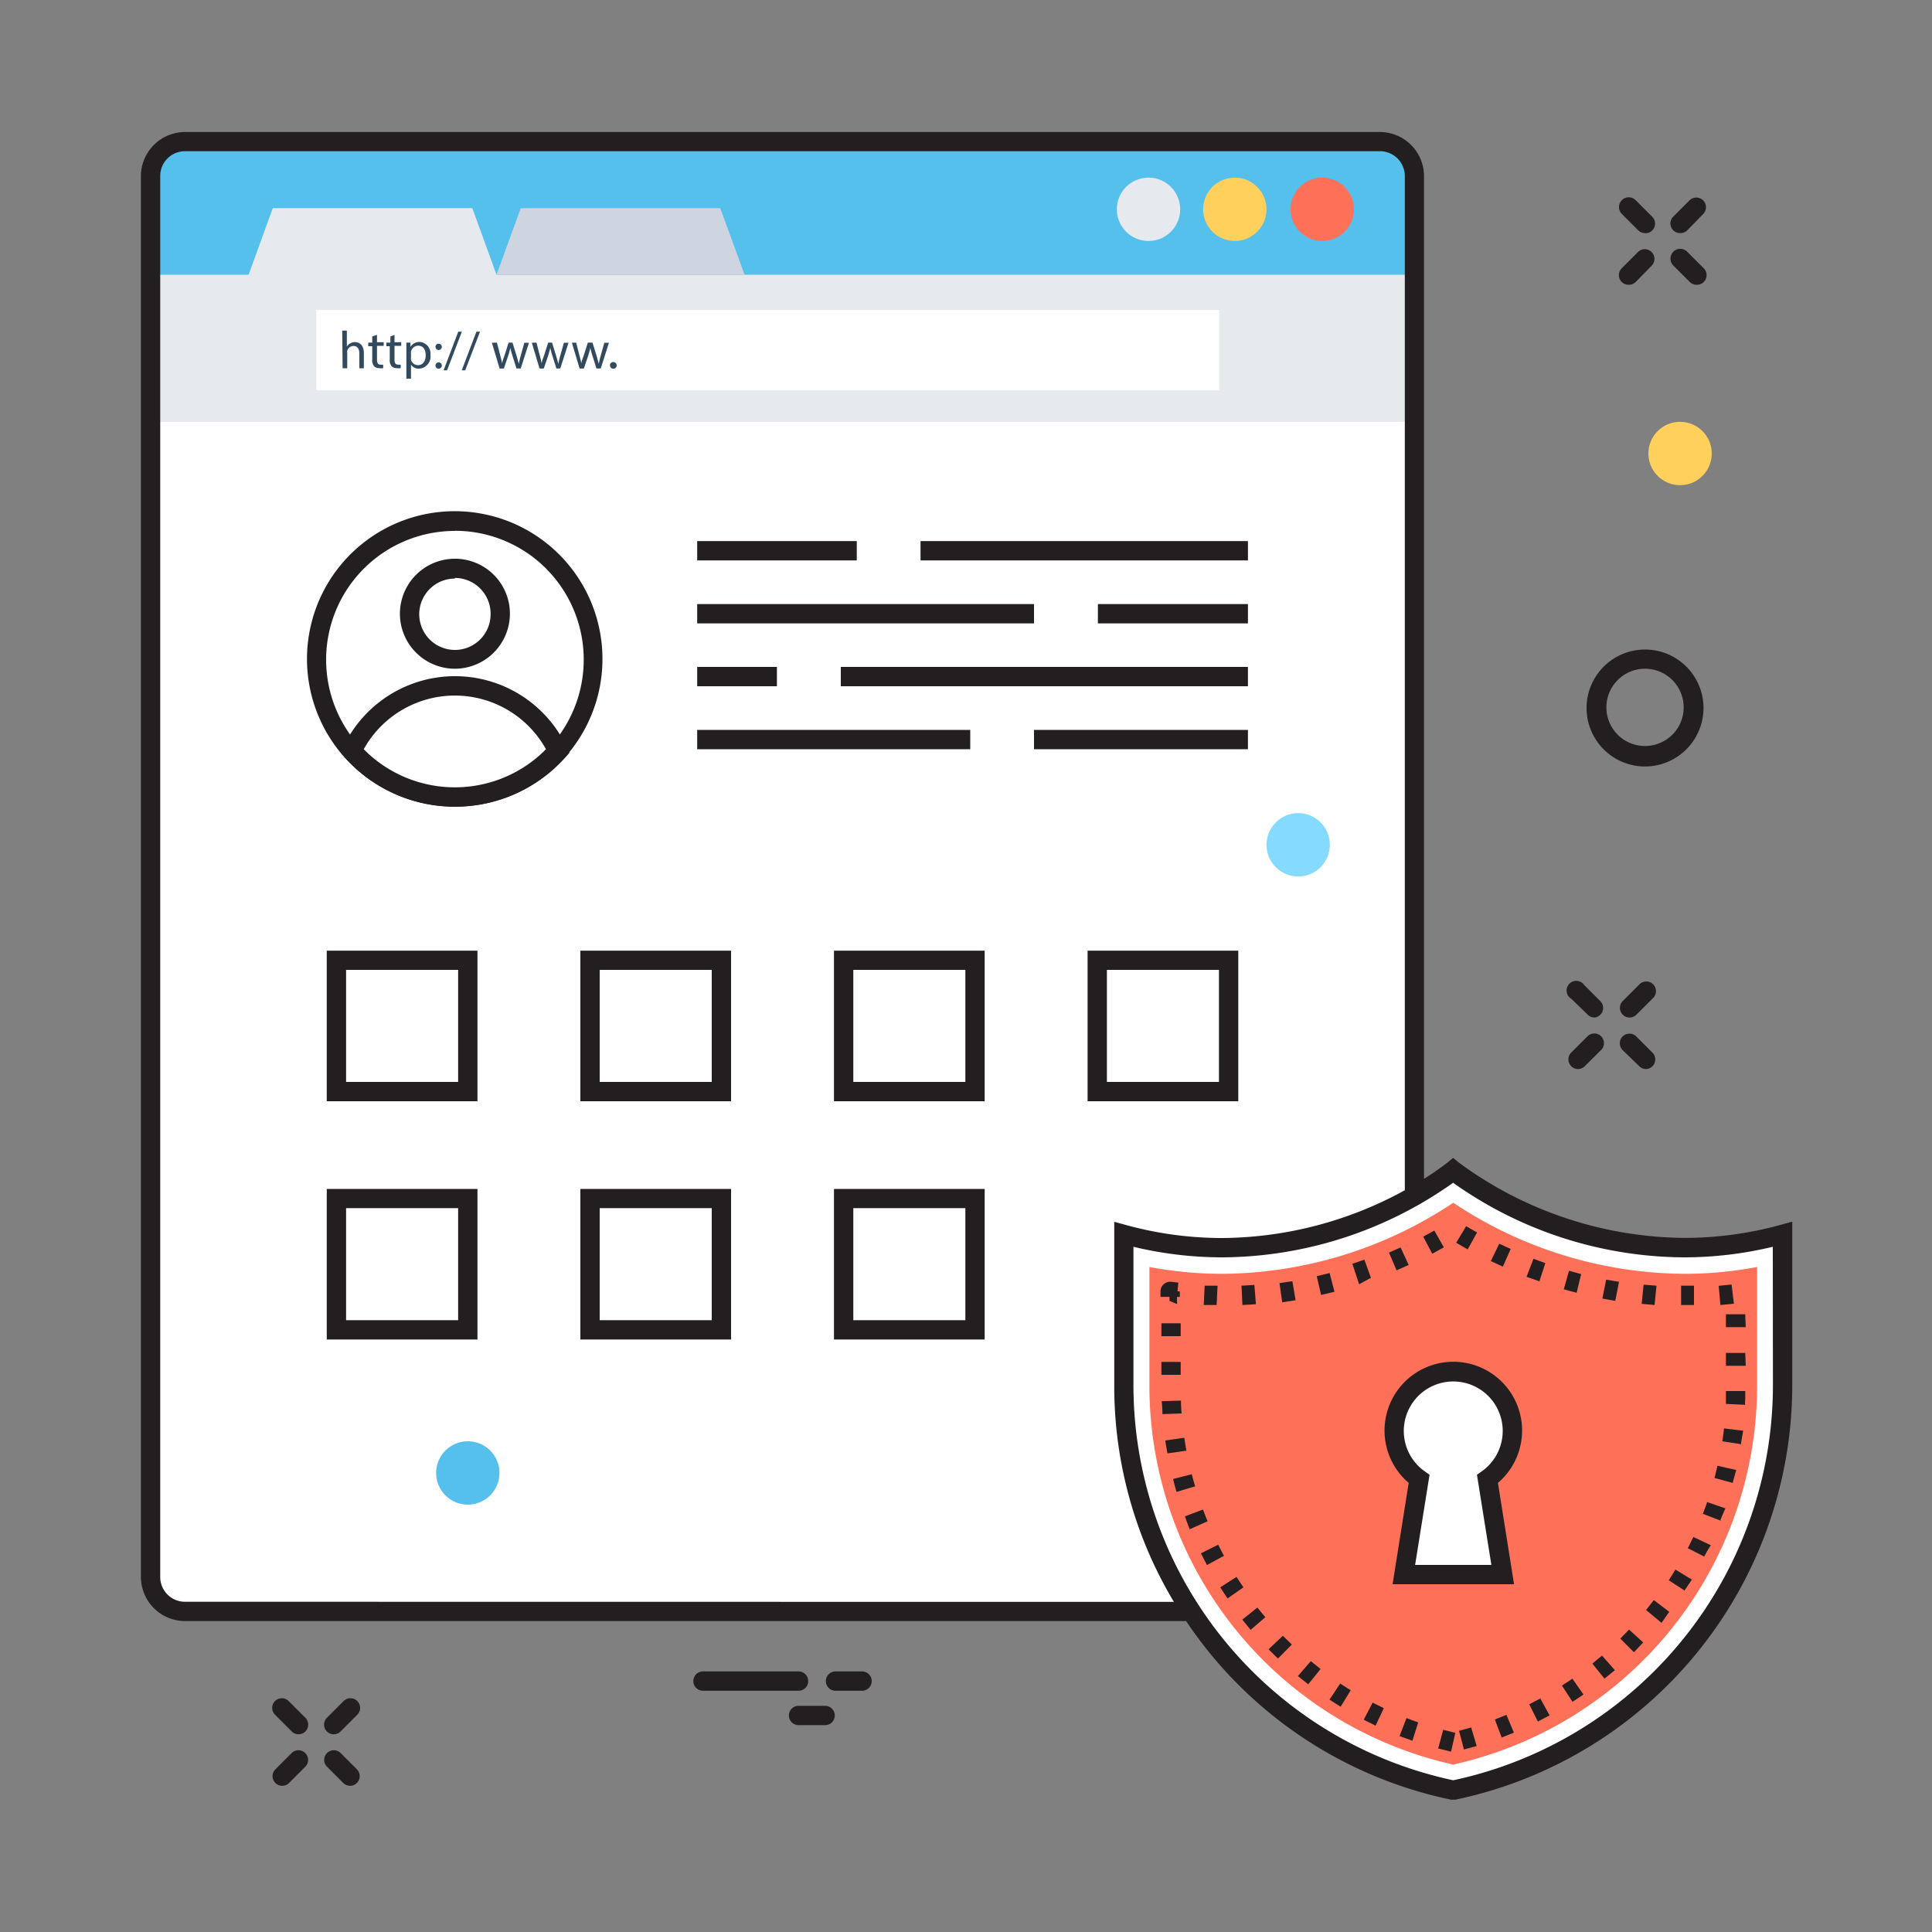 <svg id="Calque_1" data-name="Calque 1" xmlns="http://www.w3.org/2000/svg" viewBox="0 0 150 150"><rect x="0" y="0" width="150" height="150" fill="#808080" stroke="none"/><defs><style>.cls-1{fill:#fff;}.cls-2{fill:#e6e9ee;}.cls-3{fill:#54c0eb;}.cls-4{fill:#ff7058;}.cls-5{fill:#ffd05b;}.cls-6{fill:#84dbff;}.cls-7{fill:#ced5e0;}.cls-8{fill:#324a5e;}.cls-9{fill:#231f20;}</style></defs><title>deploiement-logiciel-itsm-phase3</title><rect class="cls-1" x="11.68" y="10.99" width="98.14" height="114.11" rx="2.67" ry="2.67"/><path class="cls-2" d="M109.82,32.75V13.67A2.67,2.67,0,0,0,107.15,11H14.36a2.67,2.67,0,0,0-2.67,2.67V32.75Z"/><path class="cls-3" d="M109.82,13.66v7.67H38.55l-1.88-5.17H21.18L19.3,21.33H11.68V13.66A2.67,2.67,0,0,1,14.36,11h92.79A2.67,2.67,0,0,1,109.82,13.66Z"/><circle class="cls-4" cx="102.66" cy="16.25" r="2.46"/><circle class="cls-5" cx="95.87" cy="16.25" r="2.46"/><circle class="cls-5" cx="130.44" cy="35.21" r="2.46"/><circle class="cls-6" cx="100.79" cy="65.59" r="2.46"/><circle class="cls-3" cx="36.32" cy="114.36" r="2.46"/><circle class="cls-2" cx="89.17" cy="16.25" r="2.46"/><polygon class="cls-7" points="57.81 21.33 38.55 21.33 40.43 16.16 55.92 16.16 57.81 21.33"/><rect class="cls-1" x="24.55" y="24.06" width="70.11" height="6.23"/><path class="cls-8" d="M26.57,25.67h.36v1.24h0a.67.67,0,0,1,.26-.25.74.74,0,0,1,.37-.1c.27,0,.69.16.69.85v1.18H27.9V27.45c0-.32-.12-.59-.46-.59a.52.52,0,0,0-.48.36.44.44,0,0,0,0,.17v1.2h-.36Z"/><path class="cls-8" d="M29.27,26v.57h.52v.28h-.52v1.07c0,.25.07.39.27.39a.78.78,0,0,0,.21,0l0,.27a.88.88,0,0,1-.32,0,.5.5,0,0,1-.39-.15.73.73,0,0,1-.14-.52V26.88h-.31V26.6h.31v-.48Z"/><path class="cls-8" d="M30.63,26v.57h.52v.28h-.52v1.07c0,.25.07.39.27.39a.78.78,0,0,0,.21,0l0,.27a.88.88,0,0,1-.32,0,.5.5,0,0,1-.39-.15.73.73,0,0,1-.14-.52V26.88H30V26.6h.31v-.48Z"/><path class="cls-8" d="M31.55,27.25c0-.25,0-.46,0-.65h.32l0,.34h0a.78.78,0,0,1,.71-.39.9.9,0,0,1,.84,1,.94.94,0,0,1-.9,1.07.7.7,0,0,1-.61-.31h0V29.4h-.36Zm.36.53a.77.77,0,0,0,0,.15.56.56,0,0,0,.54.42c.38,0,.6-.31.6-.77s-.21-.74-.59-.74a.58.58,0,0,0-.55.45.61.61,0,0,0,0,.15Z"/><path class="cls-8" d="M33.81,26.93a.24.24,0,1,1,.49,0,.24.24,0,1,1-.49,0Zm0,1.45a.24.24,0,1,1,.49,0,.24.24,0,1,1-.49,0Z"/><path class="cls-8" d="M34.44,28.75l1.14-3h.28l-1.15,3Z"/><path class="cls-8" d="M35.85,28.75l1.14-3h.28l-1.15,3Z"/><path class="cls-8" d="M38.58,26.6l.26,1c.06.22.11.43.15.63h0c0-.2.11-.41.18-.63l.32-1h.3l.31,1c.07.24.13.45.18.65h0a6.11,6.11,0,0,1,.15-.64l.28-1h.36l-.64,2h-.33l-.3-.95a6.6,6.6,0,0,1-.18-.65h0a5.72,5.72,0,0,1-.18.66l-.32.94h-.33l-.6-2Z"/><path class="cls-8" d="M41.65,26.6l.26,1c.06.22.11.43.15.63h0c0-.2.11-.41.18-.63l.32-1h.3l.31,1c.07.24.13.45.18.65h0a6.13,6.13,0,0,1,.15-.64l.28-1h.36l-.64,2H43.2l-.3-.95a6.63,6.63,0,0,1-.18-.65h0a5.72,5.72,0,0,1-.18.66l-.32.94h-.33l-.6-2Z"/><path class="cls-8" d="M44.73,26.6l.26,1c.06.22.11.43.15.63h0c0-.2.11-.41.18-.63l.32-1H46l.31,1c.07.24.13.45.18.65h0a6.13,6.13,0,0,1,.15-.64l.28-1h.36l-.64,2h-.33l-.3-.95a6.66,6.66,0,0,1-.18-.65h0a5.74,5.74,0,0,1-.18.66l-.32.94H45l-.6-2Z"/><path class="cls-8" d="M47.36,28.37a.24.24,0,0,1,.25-.26.26.26,0,1,1-.25.26Z"/><path class="cls-1" d="M112.83,90.89s-10.88,9-25.57,4.95v11.8A32,32,0,0,0,112.83,139h0a32,32,0,0,0,25.57-31.36V95.83C123.71,99.87,112.83,90.89,112.83,90.89Z"/><path class="cls-9" d="M138.2,95.11a28.17,28.17,0,0,1-7.46,1,29.92,29.92,0,0,1-17.44-5.82l-.48-.39-.48.39a20,20,0,0,1-1.78,1.23V13.67a3.43,3.43,0,0,0-3.42-3.42H14.36a3.43,3.43,0,0,0-3.42,3.42V122.44a3.43,3.43,0,0,0,3.42,3.42H92.09a32.78,32.78,0,0,0,20.59,13.87l.15,0,.15,0a32.88,32.88,0,0,0,26.17-32.09V94.85ZM14.36,124.36a1.92,1.92,0,0,1-1.92-1.92V13.66a1.92,1.92,0,0,1,1.92-1.92h92.79a1.93,1.93,0,0,1,1.92,1.92V92.41a29.82,29.82,0,0,1-14.16,3.71,28.17,28.17,0,0,1-7.45-1l-.95-.26v12.78a32.59,32.59,0,0,0,4.63,16.73Zm123.29-16.73a31.38,31.38,0,0,1-24.82,30.59A31.38,31.38,0,0,1,88,107.63V96.8a29.57,29.57,0,0,0,6.9.82,31.2,31.2,0,0,0,17.92-5.79,31.19,31.19,0,0,0,17.92,5.79,29.57,29.57,0,0,0,6.9-.82Z"/><path class="cls-4" d="M112.83,137a30.14,30.14,0,0,1-23.59-29.33v-9.3a30.66,30.66,0,0,0,5.67.53,32.67,32.67,0,0,0,17.92-5.52,32.66,32.66,0,0,0,17.92,5.52,30.65,30.65,0,0,0,5.67-.53v9.3A30.14,30.14,0,0,1,112.83,137Z"/><path class="cls-9" d="M112.66,136l-1-.25.39-1.45.94.24Zm1-.17-.38-1.45.94-.26.43,1.44Zm-4-.68-1-.36.54-1.4.91.34Zm6.93-.25-.53-1.4.9-.36.58,1.38Zm-9.79-.92-.92-.46.69-1.33.87.43Zm12.6-.32-.67-1.34.86-.45.72,1.31Zm-15.31-1.15-.87-.55.83-1.25.82.52Zm18-.38-.82-1.26.81-.54.86,1.23Zm-20.52-1.36-.8-.64,1-1.16.76.61Zm23-.44-.94-1.17.75-.62,1,1.13Zm-25.35-1.56-.73-.72L99.6,127l.7.68Zm27.64-.49-1.06-1.06.68-.7,1.1,1Zm-29.76-1.74-.65-.79,1.17-.94.62.75ZM129,126,127.8,125l.6-.77,1.2.91Zm-33.69-1.9q-.29-.42-.57-.86l1.26-.81.54.81Zm35.51-.59-1.26-.82q.27-.41.52-.83l1.28.78Q131.06,123.07,130.78,123.5Zm-37.11-2q-.24-.45-.47-.91l1.34-.67q.22.44.45.86Zm38.66-.63-1.33-.68q.22-.43.43-.87l1.36.64Q132.56,120.38,132.32,120.84Zm-40-2.15q-.19-.47-.37-1l1.4-.53q.17.46.36.91Zm41.24-.66-1.4-.54q.18-.45.33-.91l1.42.49Q133.76,117.55,133.58,118Zm-42.26-2.24q-.15-.49-.27-1l1.45-.37q.12.47.26.94Zm43.21-.69-1.45-.39q.13-.47.23-.95l1.46.33Q134.67,114.6,134.53,115.1Zm-43.92-2.3q-.09-.5-.17-1l1.48-.21q.07.48.16,1Zm44.56-.71-1.48-.23q.08-.48.13-1l1.49.18Q135.25,111.58,135.17,112.09Zm-44.95-2.34q0-.51-.06-1l1.5-.05q0,.49.05,1Zm45.26-.72L134,109q0-.49,0-1l1.5,0Q135.51,108.51,135.48,109Zm-43.84-2.33h-1.5v-1h1.5Zm43.87-.7H134v-1h1.5Zm-43.87-2.3h-1.5v-1h1.5Zm43.87-.7H134v-1h1.5Zm-4.77-1.72h-.25v-1.5h1l0,1.5Zm-36.31,0-1,0,.07-1.5,1,0Zm2,0-.07-1.5,1-.06.12,1.5Zm32,0-1-.09.15-1.49,1,.08Zm5.11,0-.13-1.49,1-.1.18,1.49Zm-42.18-.07L90.8,101l0-.31h-.7v-.43a.75.75,0,0,1,.84-.74l.55.06-.07.68h.18v.43h-.22Zm8.16-.14-.21-1.49,1-.15.25,1.48Zm25.86-.11-1-.18.29-1.47,1,.17Zm-22.84-.46-.34-1.46,1-.24.38,1.45Zm19.84-.17-1-.27.41-1.44.94.26Zm-16.89-.66L105,98.12l.93-.32.51,1.41Zm14-.23-1-.35.54-1.4.92.34Zm-11.09-.85-.59-1.38.9-.4.63,1.36Zm8.25-.29-.93-.43.65-1.35.89.41Zm-5.48-1-.7-1.33.86-.47.74,1.3Zm2.75-.34-.89-.51.77-1.29.85.49Z"/><path class="cls-1" d="M117.42,111.06a4.59,4.59,0,1,0-7.24,3.73L109,122.24h7.68l-1.18-7.44A4.57,4.57,0,0,0,117.42,111.06Z"/><path class="cls-9" d="M117.55,123h-9.43l1.25-7.87a5.34,5.34,0,1,1,6.93,0Zm-7.68-1.5h5.92l-1.12-7,.38-.27a3.84,3.84,0,1,0-4.44,0l.38.27Z"/><rect class="cls-9" x="54.13" y="42.01" width="12.39" height="1.5"/><rect class="cls-9" x="71.47" y="42.01" width="25.42" height="1.5"/><path class="cls-1" d="M24.62,51.17A10.71,10.71,0,1,0,35.32,40.46,10.62,10.62,0,0,0,24.62,51.17Z"/><path class="cls-9" d="M35.32,62.63a11.47,11.47,0,1,1,8.54-3.83A11.45,11.45,0,0,1,35.32,62.63Zm0-21.41a10,10,0,1,0,10,10A10,10,0,0,0,35.32,41.21Z"/><circle class="cls-1" cx="35.32" cy="47.65" r="3.52"/><path class="cls-9" d="M35.32,51.92a4.27,4.27,0,1,1,4.27-4.27A4.28,4.28,0,0,1,35.32,51.92Zm0-7a2.77,2.77,0,1,0,2.77,2.77A2.78,2.78,0,0,0,35.32,44.87Z"/><path class="cls-9" d="M35.32,62.63a11.45,11.45,0,0,1-8.54-3.83l-.33-.37.21-.45A9.59,9.59,0,0,1,44,58l.21.45-.33.37A11.45,11.45,0,0,1,35.32,62.63Zm-7.08-4.46a9.94,9.94,0,0,0,14.15,0,8.09,8.09,0,0,0-14.15,0Z"/><rect class="cls-9" x="54.13" y="46.9" width="26.15" height="1.5"/><rect class="cls-9" x="85.24" y="46.9" width="11.65" height="1.5"/><rect class="cls-9" x="54.13" y="51.78" width="6.19" height="1.5"/><rect class="cls-9" x="65.28" y="51.78" width="31.61" height="1.5"/><rect class="cls-9" x="54.13" y="56.67" width="21.2" height="1.5"/><rect class="cls-9" x="80.28" y="56.67" width="16.61" height="1.5"/><rect class="cls-1" x="26.12" y="74.56" width="10.2" height="10.2"/><path class="cls-9" d="M37.07,85.5H25.37V73.81h11.7ZM26.87,84h8.7v-8.7h-8.7Z"/><rect class="cls-1" x="45.81" y="74.56" width="10.2" height="10.2"/><path class="cls-9" d="M56.76,85.5H45.06V73.81h11.7ZM46.56,84h8.7v-8.7h-8.7Z"/><rect class="cls-1" x="65.5" y="74.56" width="10.2" height="10.2"/><path class="cls-9" d="M76.45,85.5H64.75V73.81h11.7ZM66.25,84h8.7v-8.7h-8.7Z"/><rect class="cls-1" x="26.12" y="93.06" width="10.2" height="10.2"/><path class="cls-9" d="M37.07,104H25.37V92.31h11.7Zm-10.2-1.5h8.7v-8.7h-8.7Z"/><rect class="cls-1" x="45.81" y="93.06" width="10.2" height="10.2"/><path class="cls-9" d="M56.76,104H45.06V92.31h11.7Zm-10.2-1.5h8.7v-8.7h-8.7Z"/><rect class="cls-1" x="65.5" y="93.06" width="10.2" height="10.2"/><path class="cls-9" d="M76.45,104H64.75V92.31h11.7Zm-10.2-1.5h8.7v-8.7h-8.7Z"/><rect class="cls-1" x="85.19" y="74.56" width="10.2" height="10.2"/><path class="cls-9" d="M96.14,85.5H84.44V73.81h11.7ZM85.94,84h8.7v-8.7h-8.7Z"/><path class="cls-9" d="M130.44,18.1a.75.75,0,0,1-.53-1.28l1.28-1.28a.75.75,0,0,1,1.06,1.06L131,17.88A.75.75,0,0,1,130.44,18.1Z"/><path class="cls-9" d="M126.44,22.11a.75.75,0,0,1-.53-1.28l1.28-1.28a.75.75,0,0,1,1.06,1.06L127,21.89A.75.75,0,0,1,126.44,22.11Z"/><path class="cls-9" d="M131.72,22.11a.75.75,0,0,1-.53-.22l-1.28-1.28A.75.75,0,1,1,131,19.55l1.28,1.28a.75.75,0,0,1-.53,1.28Z"/><path class="cls-9" d="M127.72,18.1a.75.75,0,0,1-.53-.22l-1.28-1.28A.75.75,0,0,1,127,15.55l1.28,1.28a.75.75,0,0,1-.53,1.28Z"/><path class="cls-9" d="M126.52,79a.75.75,0,0,1-.53-1.28l1.28-1.28a.75.75,0,1,1,1.06,1.06l-1.28,1.28A.75.75,0,0,1,126.52,79Z"/><path class="cls-9" d="M122.52,83a.75.75,0,0,1-.53-1.28l1.28-1.28a.75.75,0,0,1,1.06,1.06L123,82.82A.75.75,0,0,1,122.52,83Z"/><path class="cls-9" d="M127.8,83a.75.75,0,0,1-.53-.22L126,81.55a.75.75,0,1,1,1.06-1.06l1.28,1.28A.75.75,0,0,1,127.8,83Z"/><path class="cls-9" d="M123.8,79a.75.75,0,0,1-.53-.22L122,77.55A.75.75,0,1,1,123,76.48l1.28,1.28A.75.75,0,0,1,123.8,79Z"/><path class="cls-9" d="M25.91,134.65a.75.75,0,0,1-.53-1.28l1.28-1.28a.75.75,0,1,1,1.06,1.06l-1.28,1.28A.75.75,0,0,1,25.91,134.65Z"/><path class="cls-9" d="M21.91,138.65a.75.75,0,0,1-.53-1.28l1.28-1.28a.75.75,0,0,1,1.06,1.06l-1.28,1.28A.75.75,0,0,1,21.91,138.65Z"/><path class="cls-9" d="M27.18,138.65a.75.75,0,0,1-.53-.22l-1.28-1.28a.75.75,0,0,1,1.06-1.06l1.28,1.28a.75.75,0,0,1-.53,1.28Z"/><path class="cls-9" d="M23.18,134.65a.75.75,0,0,1-.53-.22l-1.28-1.28a.75.75,0,1,1,1.06-1.06l1.28,1.28a.75.75,0,0,1-.53,1.28Z"/><path class="cls-9" d="M62,131.27H54.58a.75.75,0,0,1,0-1.5H62a.75.75,0,0,1,0,1.5Z"/><path class="cls-9" d="M66.93,131.27H64.87a.75.75,0,0,1,0-1.5h2.06a.75.75,0,0,1,0,1.5Z"/><path class="cls-9" d="M64.09,133.94H62a.75.75,0,0,1,0-1.5h2.06a.75.75,0,0,1,0,1.5Z"/><path class="cls-9" d="M127.72,59.51A4.54,4.54,0,1,1,132.26,55,4.55,4.55,0,0,1,127.72,59.51Zm0-7.59a3,3,0,1,0,3,3A3,3,0,0,0,127.72,51.92Z"/></svg>